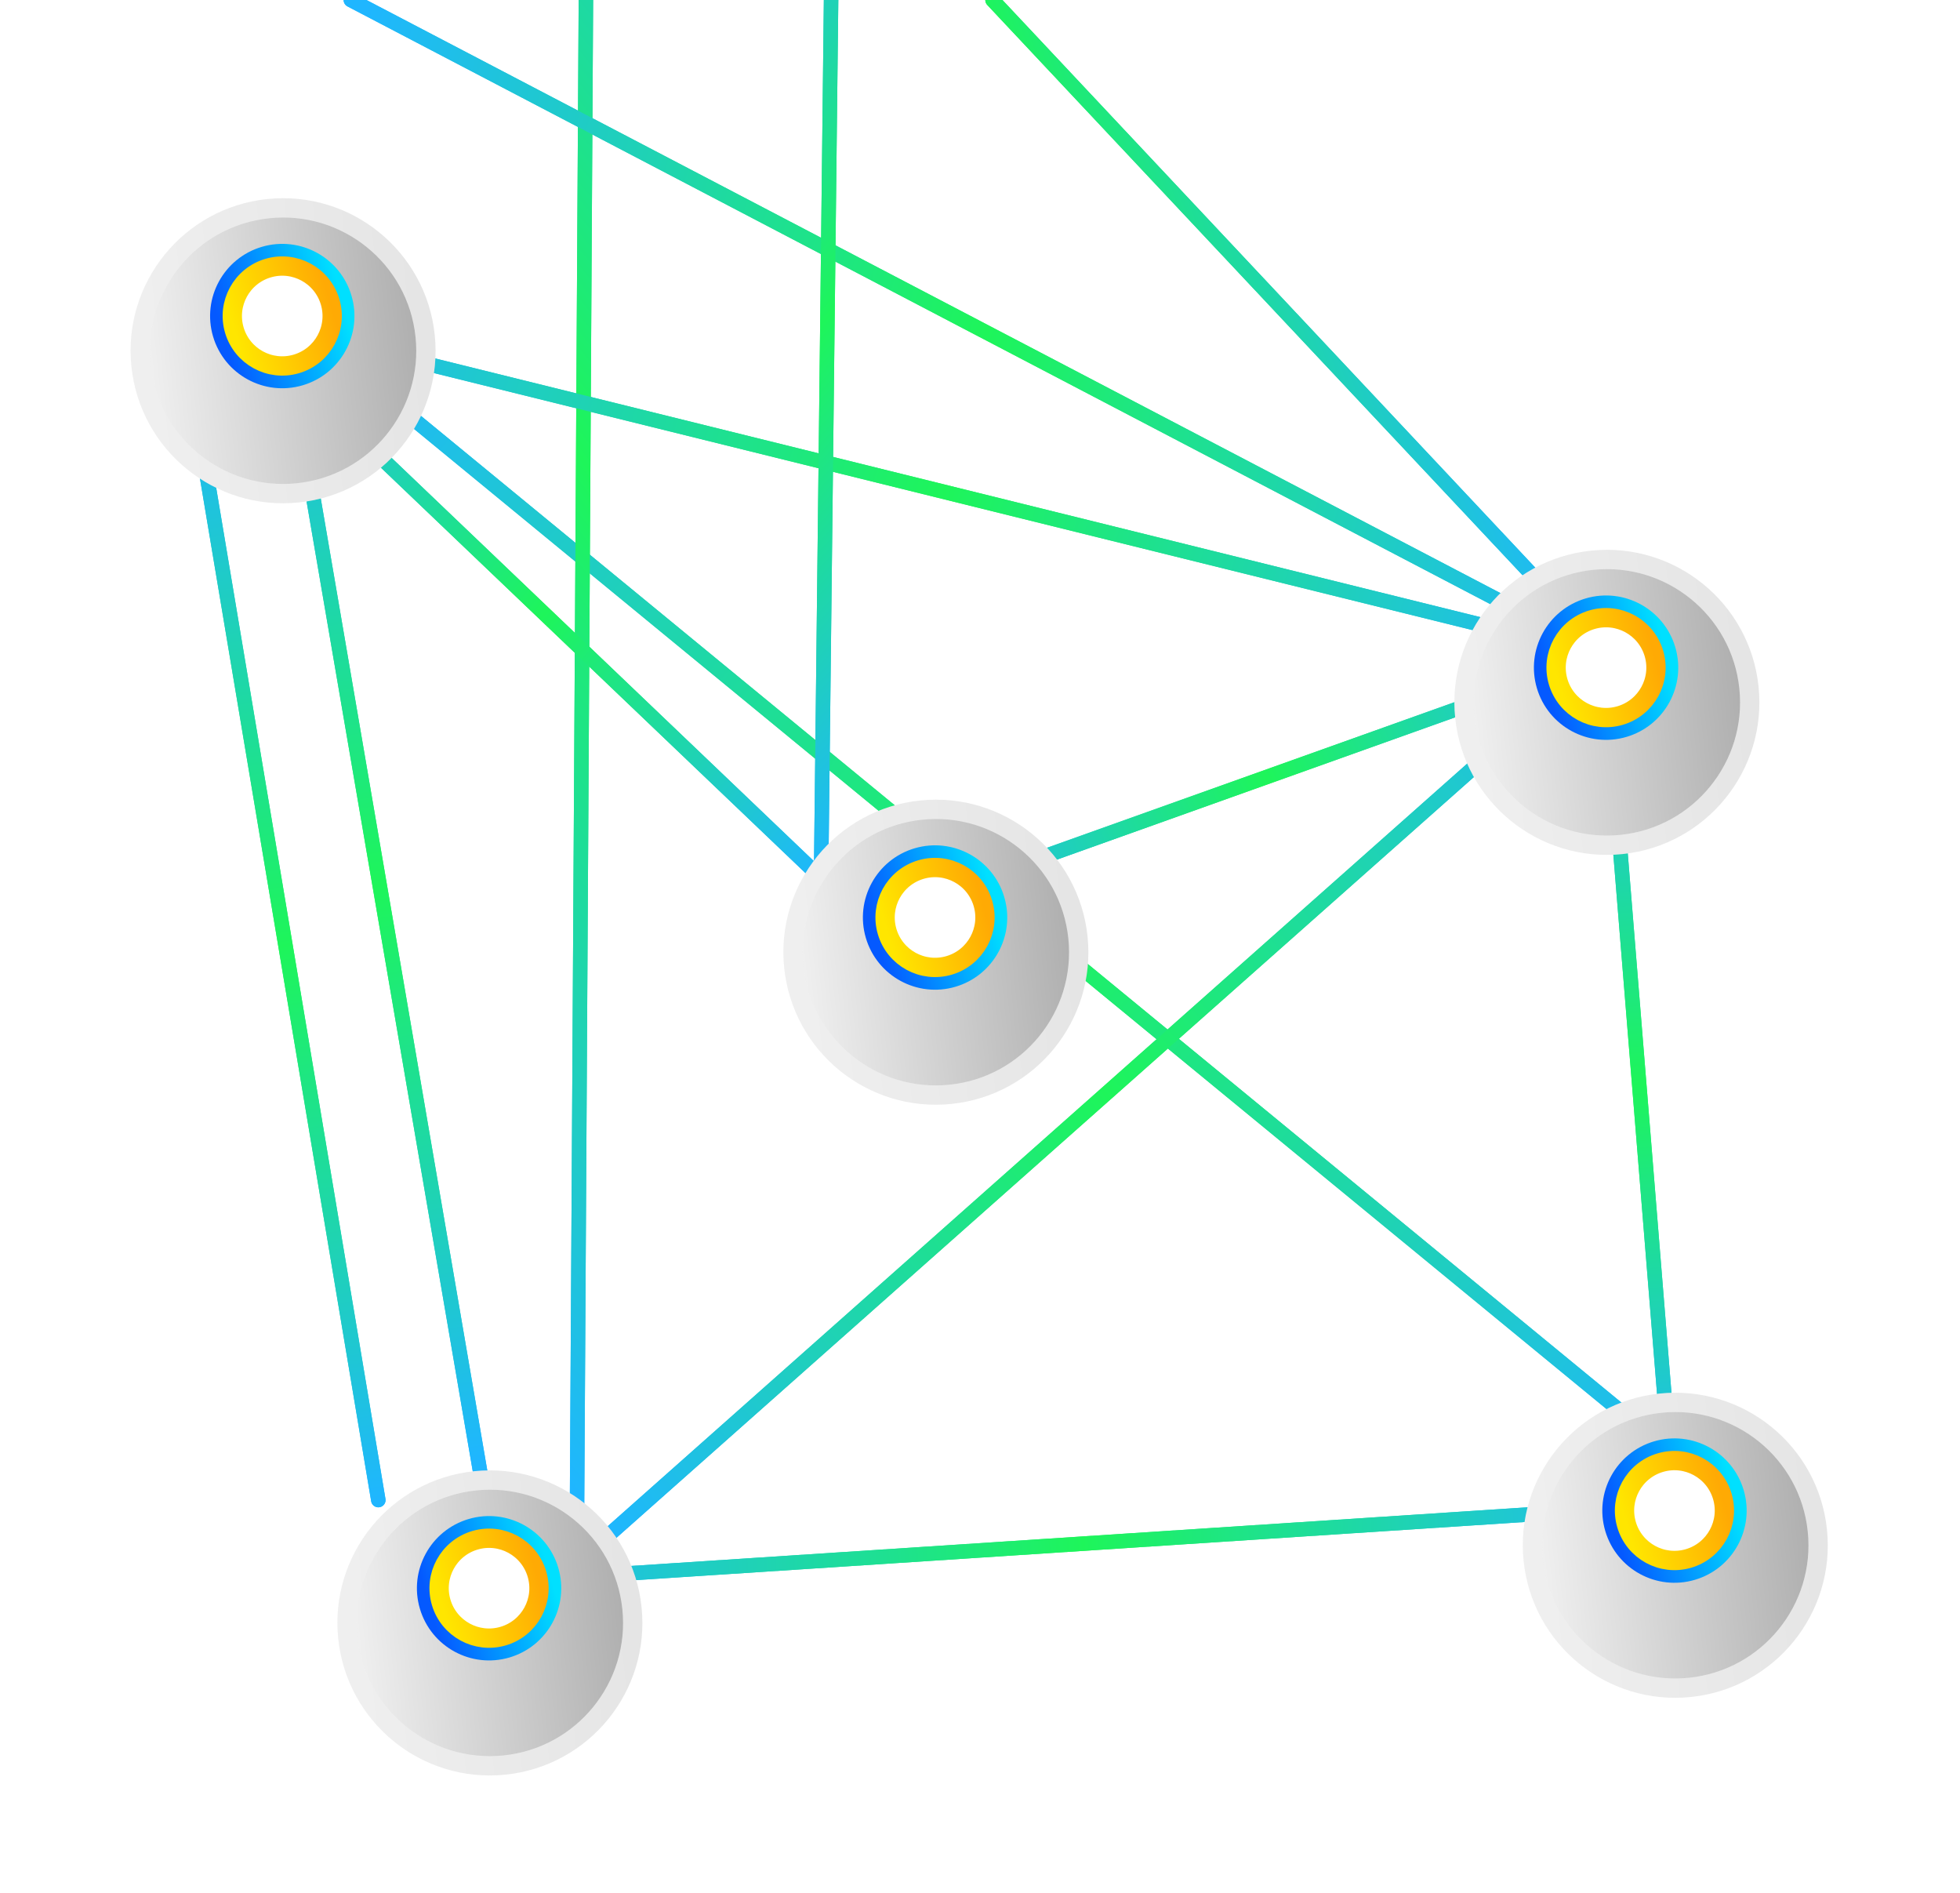 <svg width="406" height="392" viewBox="0 0 406 392" fill="none" xmlns="http://www.w3.org/2000/svg">

<g class="canvas">
<g class="base-connections">
    <path d="M39.917 81.042L78.365 310.659" stroke="url(#paint0_linear_62_131)" stroke-width="3" stroke-linecap="round"/>
    <path d="M107.971 354.437L58.245 64.277" stroke="url(#paint1_linear_62_131)" stroke-width="3" stroke-linecap="round"/>
    <path d="M345.637 300.437L58.245 64.277 " stroke="url(#paint2_linear_62_131)" stroke-width="3" stroke-linecap="round"/>
    <path d="M347.631 311.618L101.085 327.742" stroke="url(#paint3_linear_62_131)" stroke-width="3" stroke-linecap="round"/>
    <path d="M329.421 137.526L119.457 323.777L121.366" stroke="url(#paint4_linear_62_131)" stroke-width="3" stroke-linecap="round"/>
    <path d="M332.462 137.093L346.611 311.66" stroke="url(#paint5_linear_62_131)" stroke-width="3" stroke-linecap="round"/>
    <path d="M193.466 185.532L332.985 135.687L205.595 " stroke="url(#paint6_linear_62_131)" stroke-width="3" stroke-linecap="round"/>
    <path d="M59.244 68.131L332.075  135.644L72.675 " stroke="url(#paint7_linear_62_131)" stroke-width="3" stroke-linecap="round"/>
    <path d="M56.534 71.352ZM65.263 81.759L170.08 181.83L172.152 " stroke="url(#paint8_linear_62_131)" stroke-width="3" stroke-linecap="round"/>
</g>
<g class="pulses">
   <path d="M39.917 81.042L78.365 310.659" stroke="url(#paint0_linear_62_131)" stroke-width="3" stroke-linecap="round"/>
    <path d="M107.971 354.437L58.245 64.277" stroke="url(#paint1_linear_62_131)" stroke-width="3" stroke-linecap="round"/>
    <path d="M345.637 300.437L58.245 64.277 " stroke="url(#paint2_linear_62_131)" stroke-width="3" stroke-linecap="round"/>
    <path d="M347.631 311.618L101.085 327.742" stroke="url(#paint3_linear_62_131)" stroke-width="3" stroke-linecap="round"/>
    <path d="M329.421 137.526L119.457 323.777L121.366" stroke="url(#paint4_linear_62_131)" stroke-width="3" stroke-linecap="round"/>
    <path d="M332.462 137.093L346.611 311.66" stroke="url(#paint5_linear_62_131)" stroke-width="3" stroke-linecap="round"/>
    <path d="M193.466 185.532L332.985 135.687L205.595 " stroke="url(#paint6_linear_62_131)" stroke-width="3" stroke-linecap="round"/>
    <path d="M59.244 68.131L332.075  135.644L72.675 " stroke="url(#paint7_linear_62_131)" stroke-width="3" stroke-linecap="round"/>
    <path d="M56.534 71.352ZM65.263 81.759L170.08 181.83L172.152 " stroke="url(#paint8_linear_62_131)" stroke-width="3" stroke-linecap="round"/>
</g>
<g class="node">
    <g filter="url(#filter0_d_62_131)">
        <path d="M55.581 35.208C71.834 33.52 86.378 45.328 88.066 61.581C89.754 77.834 77.947 92.378 61.694 94.066C45.441 95.754 30.896 83.947 29.208 67.694C27.52 51.441 39.327 36.897 55.581 35.208Z" fill="url(#paint9_linear_62_131)"/>
        <path d="M55.581 35.208C71.834 33.52 86.378 45.328 88.066 61.581C89.754 77.834 77.947 92.378 61.694 94.066C45.441 95.754 30.896 83.947 29.208 67.694C27.52 51.441 39.327 36.897 55.581 35.208Z" stroke="white" stroke-width="4"/>
        <path d="M55.581 35.208C71.834 33.52 86.378 45.328 88.066 61.581C89.754 77.834 77.947 92.378 61.694 94.066C45.441 95.754 30.896 83.947 29.208 67.694C27.52 51.441 39.327 36.897 55.581 35.208Z" stroke="url(#paint10_linear_62_131)" stroke-opacity="0.1" stroke-width="4"/>
    </g>
    <g filter="url(#filter1_d_62_131)">
        <ellipse cx="12.954" cy="12.954" rx="12.954" ry="12.954" transform="matrix(-0.282 -0.959 -0.959 0.282 74.546 73.226)" fill="white"/>
        <ellipse cx="12.954" cy="12.954" rx="12.954" ry="12.954" transform="matrix(-0.282 -0.959 -0.959 0.282 74.546 73.226)" stroke="url(#paint11_linear_62_131)" stroke-width="4" stroke-linejoin="round"/>
    </g>
    <g filter="url(#filter2_d_62_131)">
        <circle cx="10.347" cy="10.347" r="10.347" transform="matrix(0.282 0.959 0.959 -0.282 45.623 57.44)" fill="white"/>
        <circle cx="10.347" cy="10.347" r="10.347" transform="matrix(0.282 0.959 0.959 -0.282 45.623 57.44)" stroke="url(#paint12_linear_62_131)" stroke-width="4" stroke-linejoin="round"/>
    </g>
</g>

<g class="node">
    <g filter="url(#filter3_d_62_131)">
    <path d="M329.797 108.025C346.05 106.337 360.594 118.144 362.283 134.397C363.971 150.65 352.163 165.195 335.91 166.883C319.657 168.571 305.113 156.764 303.425 140.51C301.737 124.257 313.544 109.713 329.797 108.025Z" fill="url(#paint13_linear_62_131)"/>
    <path d="M329.797 108.025C346.05 106.337 360.594 118.144 362.283 134.397C363.971 150.65 352.163 165.195 335.91 166.883C319.657 168.571 305.113 156.764 303.425 140.51C301.737 124.257 313.544 109.713 329.797 108.025Z" stroke="white" stroke-width="4"/>
    <path d="M329.797 108.025C346.05 106.337 360.594 118.144 362.283 134.397C363.971 150.65 352.163 165.195 335.91 166.883C319.657 168.571 305.113 156.764 303.425 140.51C301.737 124.257 313.544 109.713 329.797 108.025Z" stroke="url(#paint14_linear_62_131)" stroke-opacity="0.1" stroke-width="4"/>
    </g>
    <g filter="url(#filter4_d_62_131)">
    <ellipse cx="12.954" cy="12.954" rx="12.954" ry="12.954" transform="matrix(-0.282 -0.959 -0.959 0.282 348.763 146.042)" fill="white"/>
    <ellipse cx="12.954" cy="12.954" rx="12.954" ry="12.954" transform="matrix(-0.282 -0.959 -0.959 0.282 348.763 146.042)" stroke="url(#paint15_linear_62_131)" stroke-width="4" stroke-linejoin="round"/>
    </g>
    <g filter="url(#filter5_d_62_131)">
    <circle cx="10.347" cy="10.347" r="10.347" transform="matrix(0.282 0.959 0.959 -0.282 319.839 130.257)" fill="white"/>
    <circle cx="10.347" cy="10.347" r="10.347" transform="matrix(0.282 0.959 0.959 -0.282 319.839 130.257)" stroke="url(#paint16_linear_62_131)" stroke-width="4" stroke-linejoin="round"/>
    </g>
</g>
<g class="node">
    <g filter="url(#filter6_d_62_131)">
    <path d="M98.42 298.673C114.673 296.985 129.218 308.792 130.906 325.046C132.594 341.299 120.787 355.843 104.533 357.531C88.28 359.219 73.736 347.412 72.048 331.159C70.36 314.906 82.167 300.361 98.42 298.673Z" fill="url(#paint17_linear_62_131)"/>
    <path d="M98.42 298.673C114.673 296.985 129.218 308.792 130.906 325.046C132.594 341.299 120.787 355.843 104.533 357.531C88.28 359.219 73.736 347.412 72.048 331.159C70.36 314.906 82.167 300.361 98.42 298.673Z" stroke="white" stroke-width="4"/>
    <path d="M98.42 298.673C114.673 296.985 129.218 308.792 130.906 325.046C132.594 341.299 120.787 355.843 104.533 357.531C88.28 359.219 73.736 347.412 72.048 331.159C70.36 314.906 82.167 300.361 98.42 298.673Z" stroke="url(#paint18_linear_62_131)" stroke-opacity="0.1" stroke-width="4"/>
    </g>
    <g filter="url(#filter7_d_62_131)">
    <ellipse cx="12.954" cy="12.954" rx="12.954" ry="12.954" transform="matrix(-0.282 -0.959 -0.959 0.282 117.386 336.69)" fill="white"/>
    <ellipse cx="12.954" cy="12.954" rx="12.954" ry="12.954" transform="matrix(-0.282 -0.959 -0.959 0.282 117.386 336.69)" stroke="url(#paint19_linear_62_131)" stroke-width="4" stroke-linejoin="round"/>
    </g>
    <g filter="url(#filter8_d_62_131)">
    <circle cx="10.347" cy="10.347" r="10.347" transform="matrix(0.282 0.959 0.959 -0.282 88.463 320.905)" fill="white"/>
    <circle cx="10.347" cy="10.347" r="10.347" transform="matrix(0.282 0.959 0.959 -0.282 88.463 320.905)" stroke="url(#paint20_linear_62_131)" stroke-width="4" stroke-linejoin="round"/>
    </g>
</g>
<g class="node">
    <g filter="url(#filter9_d_62_131)">
    <path d="M190.802 159.768C207.055 158.08 221.599 169.887 223.288 186.14C224.976 202.394 213.168 216.938 196.915 218.626C180.662 220.314 166.118 208.507 164.43 192.254C162.741 176 174.549 161.456 190.802 159.768Z" fill="url(#paint21_linear_62_131)"/>
    <path d="M190.802 159.768C207.055 158.08 221.599 169.887 223.288 186.14C224.976 202.394 213.168 216.938 196.915 218.626C180.662 220.314 166.118 208.507 164.43 192.254C162.741 176 174.549 161.456 190.802 159.768Z" stroke="white" stroke-width="4"/>
    <path d="M190.802 159.768C207.055 158.08 221.599 169.887 223.288 186.14C224.976 202.394 213.168 216.938 196.915 218.626C180.662 220.314 166.118 208.507 164.43 192.254C162.741 176 174.549 161.456 190.802 159.768Z" stroke="url(#paint22_linear_62_131)" stroke-opacity="0.1" stroke-width="4"/>
    </g>
    <g filter="url(#filter10_d_62_131)">
    <ellipse cx="12.954" cy="12.954" rx="12.954" ry="12.954" transform="matrix(-0.282 -0.959 -0.959 0.282 209.768 197.785)" fill="white"/>
    <ellipse cx="12.954" cy="12.954" rx="12.954" ry="12.954" transform="matrix(-0.282 -0.959 -0.959 0.282 209.768 197.785)" stroke="url(#paint23_linear_62_131)" stroke-width="4" stroke-linejoin="round"/>
    </g>
    <g filter="url(#filter11_d_62_131)">
    <circle cx="10.347" cy="10.347" r="10.347" transform="matrix(0.282 0.959 0.959 -0.282 180.844 182)" fill="white"/>
    <circle cx="10.347" cy="10.347" r="10.347" transform="matrix(0.282 0.959 0.959 -0.282 180.844 182)" stroke="url(#paint24_linear_62_131)" stroke-width="4" stroke-linejoin="round"/>
    </g>
</g>
<g class="node">
    <g filter="url(#filter12_d_62_131)">
    <path d="M343.967 282.59C360.22 280.902 374.765 292.709 376.453 308.963C378.141 325.216 366.334 339.76 350.08 341.448C333.827 343.136 319.283 331.329 317.595 315.076C315.907 298.823 327.714 284.278 343.967 282.59Z" fill="url(#paint25_linear_62_131)"/>
    <path d="M343.967 282.59C360.22 280.902 374.765 292.709 376.453 308.963C378.141 325.216 366.334 339.76 350.08 341.448C333.827 343.136 319.283 331.329 317.595 315.076C315.907 298.823 327.714 284.278 343.967 282.59Z" stroke="white" stroke-width="4"/>
    <path d="M343.967 282.59C360.22 280.902 374.765 292.709 376.453 308.963C378.141 325.216 366.334 339.76 350.08 341.448C333.827 343.136 319.283 331.329 317.595 315.076C315.907 298.823 327.714 284.278 343.967 282.59Z" stroke="url(#paint26_linear_62_131)" stroke-opacity="0.1" stroke-width="4"/>
    </g>
    <g filter="url(#filter13_d_62_131)">
    <ellipse cx="12.954" cy="12.954" rx="12.954" ry="12.954" transform="matrix(-0.282 -0.959 -0.959 0.282 362.933 320.607)" fill="white"/>
    <ellipse cx="12.954" cy="12.954" rx="12.954" ry="12.954" transform="matrix(-0.282 -0.959 -0.959 0.282 362.933 320.607)" stroke="url(#paint27_linear_62_131)" stroke-width="4" stroke-linejoin="round"/>
    </g>
    <g filter="url(#filter14_d_62_131)">
    <circle cx="10.347" cy="10.347" r="10.347" transform="matrix(0.282 0.959 0.959 -0.282 334.01 304.822)" fill="white"/>
    <circle cx="10.347" cy="10.347" r="10.347" transform="matrix(0.282 0.959 0.959 -0.282 334.01 304.822)" stroke="url(#paint28_linear_62_131)" stroke-width="4" stroke-linejoin="round"/>
    </g>
</g>
</g>

<defs>
<filter id="filter0_d_62_131" x="12.347" y="26.348" width="92.58" height="92.58" filterUnits="userSpaceOnUse" color-interpolation-filters="sRGB">
<feFlood flood-opacity="0" result="BackgroundImageFix"/>
<feColorMatrix in="SourceAlpha" type="matrix" values="0 0 0 0 0 0 0 0 0 0 0 0 0 0 0 0 0 0 127 0" result="hardAlpha"/>
<feOffset dy="8"/>
<feGaussianBlur stdDeviation="7.35"/>
<feComposite in2="hardAlpha" operator="out"/>
<feColorMatrix type="matrix" values="0 0 0 0 0 0 0 0 0 0 0 0 0 0 0 0 0 0 0.04 0"/>
<feBlend mode="normal" in2="BackgroundImageFix" result="effect1_dropShadow_62_131"/>
<feBlend mode="normal" in="SourceGraphic" in2="effect1_dropShadow_62_131" result="shape"/>
</filter>
<filter id="filter1_d_62_131" x="42.508" y="49.491" width="31.916" height="31.916" filterUnits="userSpaceOnUse" color-interpolation-filters="sRGB">
<feFlood flood-opacity="0" result="BackgroundImageFix"/>
<feColorMatrix in="SourceAlpha" type="matrix" values="0 0 0 0 0 0 0 0 0 0 0 0 0 0 0 0 0 0 127 0" result="hardAlpha"/>
<feOffset dy="1"/>
<feGaussianBlur stdDeviation="0.5"/>
<feComposite in2="hardAlpha" operator="out"/>
<feColorMatrix type="matrix" values="0 0 0 0 0 0 0 0 0 0 0 0 0 0 0 0 0 0 0.25 0"/>
<feBlend mode="normal" in2="BackgroundImageFix" result="effect1_dropShadow_62_131"/>
<feBlend mode="normal" in="SourceGraphic" in2="effect1_dropShadow_62_131" result="shape"/>
</filter>
<filter id="filter2_d_62_131" x="45.117" y="52.101" width="26.7" height="26.699" filterUnits="userSpaceOnUse" color-interpolation-filters="sRGB">
<feFlood flood-opacity="0" result="BackgroundImageFix"/>
<feColorMatrix in="SourceAlpha" type="matrix" values="0 0 0 0 0 0 0 0 0 0 0 0 0 0 0 0 0 0 127 0" result="hardAlpha"/>
<feOffset dy="1"/>
<feGaussianBlur stdDeviation="0.5"/>
<feComposite in2="hardAlpha" operator="out"/>
<feColorMatrix type="matrix" values="0 0 0 0 0 0 0 0 0 0 0 0 0 0 0 0 0 0 0.25 0"/>
<feBlend mode="normal" in2="BackgroundImageFix" result="effect1_dropShadow_62_131"/>
<feBlend mode="normal" in="SourceGraphic" in2="effect1_dropShadow_62_131" result="shape"/>
</filter>
<filter id="filter3_d_62_131" x="286.564" y="99.164" width="92.58" height="92.58" filterUnits="userSpaceOnUse" color-interpolation-filters="sRGB">
<feFlood flood-opacity="0" result="BackgroundImageFix"/>
<feColorMatrix in="SourceAlpha" type="matrix" values="0 0 0 0 0 0 0 0 0 0 0 0 0 0 0 0 0 0 127 0" result="hardAlpha"/>
<feOffset dy="8"/>
<feGaussianBlur stdDeviation="7.35"/>
<feComposite in2="hardAlpha" operator="out"/>
<feColorMatrix type="matrix" values="0 0 0 0 0 0 0 0 0 0 0 0 0 0 0 0 0 0 0.04 0"/>
<feBlend mode="normal" in2="BackgroundImageFix" result="effect1_dropShadow_62_131"/>
<feBlend mode="normal" in="SourceGraphic" in2="effect1_dropShadow_62_131" result="shape"/>
</filter>
<filter id="filter4_d_62_131" x="316.724" y="122.308" width="31.916" height="31.916" filterUnits="userSpaceOnUse" color-interpolation-filters="sRGB">
<feFlood flood-opacity="0" result="BackgroundImageFix"/>
<feColorMatrix in="SourceAlpha" type="matrix" values="0 0 0 0 0 0 0 0 0 0 0 0 0 0 0 0 0 0 127 0" result="hardAlpha"/>
<feOffset dy="1"/>
<feGaussianBlur stdDeviation="0.5"/>
<feComposite in2="hardAlpha" operator="out"/>
<feColorMatrix type="matrix" values="0 0 0 0 0 0 0 0 0 0 0 0 0 0 0 0 0 0 0.25 0"/>
<feBlend mode="normal" in2="BackgroundImageFix" result="effect1_dropShadow_62_131"/>
<feBlend mode="normal" in="SourceGraphic" in2="effect1_dropShadow_62_131" result="shape"/>
</filter>
<filter id="filter5_d_62_131" x="319.333" y="124.917" width="26.7" height="26.699" filterUnits="userSpaceOnUse" color-interpolation-filters="sRGB">
<feFlood flood-opacity="0" result="BackgroundImageFix"/>
<feColorMatrix in="SourceAlpha" type="matrix" values="0 0 0 0 0 0 0 0 0 0 0 0 0 0 0 0 0 0 127 0" result="hardAlpha"/>
<feOffset dy="1"/>
<feGaussianBlur stdDeviation="0.5"/>
<feComposite in2="hardAlpha" operator="out"/>
<feColorMatrix type="matrix" values="0 0 0 0 0 0 0 0 0 0 0 0 0 0 0 0 0 0 0.25 0"/>
<feBlend mode="normal" in2="BackgroundImageFix" result="effect1_dropShadow_62_131"/>
<feBlend mode="normal" in="SourceGraphic" in2="effect1_dropShadow_62_131" result="shape"/>
</filter>
<filter id="filter6_d_62_131" x="55.187" y="289.813" width="92.58" height="92.58" filterUnits="userSpaceOnUse" color-interpolation-filters="sRGB">
<feFlood flood-opacity="0" result="BackgroundImageFix"/>
<feColorMatrix in="SourceAlpha" type="matrix" values="0 0 0 0 0 0 0 0 0 0 0 0 0 0 0 0 0 0 127 0" result="hardAlpha"/>
<feOffset dy="8"/>
<feGaussianBlur stdDeviation="7.35"/>
<feComposite in2="hardAlpha" operator="out"/>
<feColorMatrix type="matrix" values="0 0 0 0 0 0 0 0 0 0 0 0 0 0 0 0 0 0 0.04 0"/>
<feBlend mode="normal" in2="BackgroundImageFix" result="effect1_dropShadow_62_131"/>
<feBlend mode="normal" in="SourceGraphic" in2="effect1_dropShadow_62_131" result="shape"/>
</filter>
<filter id="filter7_d_62_131" x="85.347" y="312.956" width="31.916" height="31.916" filterUnits="userSpaceOnUse" color-interpolation-filters="sRGB">
<feFlood flood-opacity="0" result="BackgroundImageFix"/>
<feColorMatrix in="SourceAlpha" type="matrix" values="0 0 0 0 0 0 0 0 0 0 0 0 0 0 0 0 0 0 127 0" result="hardAlpha"/>
<feOffset dy="1"/>
<feGaussianBlur stdDeviation="0.5"/>
<feComposite in2="hardAlpha" operator="out"/>
<feColorMatrix type="matrix" values="0 0 0 0 0 0 0 0 0 0 0 0 0 0 0 0 0 0 0.25 0"/>
<feBlend mode="normal" in2="BackgroundImageFix" result="effect1_dropShadow_62_131"/>
<feBlend mode="normal" in="SourceGraphic" in2="effect1_dropShadow_62_131" result="shape"/>
</filter>
<filter id="filter8_d_62_131" x="87.957" y="315.565" width="26.7" height="26.699" filterUnits="userSpaceOnUse" color-interpolation-filters="sRGB">
<feFlood flood-opacity="0" result="BackgroundImageFix"/>
<feColorMatrix in="SourceAlpha" type="matrix" values="0 0 0 0 0 0 0 0 0 0 0 0 0 0 0 0 0 0 127 0" result="hardAlpha"/>
<feOffset dy="1"/>
<feGaussianBlur stdDeviation="0.5"/>
<feComposite in2="hardAlpha" operator="out"/>
<feColorMatrix type="matrix" values="0 0 0 0 0 0 0 0 0 0 0 0 0 0 0 0 0 0 0.25 0"/>
<feBlend mode="normal" in2="BackgroundImageFix" result="effect1_dropShadow_62_131"/>
<feBlend mode="normal" in="SourceGraphic" in2="effect1_dropShadow_62_131" result="shape"/>
</filter>
<filter id="filter9_d_62_131" x="147.569" y="150.907" width="92.58" height="92.58" filterUnits="userSpaceOnUse" color-interpolation-filters="sRGB">
<feFlood flood-opacity="0" result="BackgroundImageFix"/>
<feColorMatrix in="SourceAlpha" type="matrix" values="0 0 0 0 0 0 0 0 0 0 0 0 0 0 0 0 0 0 127 0" result="hardAlpha"/>
<feOffset dy="8"/>
<feGaussianBlur stdDeviation="7.35"/>
<feComposite in2="hardAlpha" operator="out"/>
<feColorMatrix type="matrix" values="0 0 0 0 0 0 0 0 0 0 0 0 0 0 0 0 0 0 0.04 0"/>
<feBlend mode="normal" in2="BackgroundImageFix" result="effect1_dropShadow_62_131"/>
<feBlend mode="normal" in="SourceGraphic" in2="effect1_dropShadow_62_131" result="shape"/>
</filter>
<filter id="filter10_d_62_131" x="177.729" y="174.051" width="31.916" height="31.916" filterUnits="userSpaceOnUse" color-interpolation-filters="sRGB">
<feFlood flood-opacity="0" result="BackgroundImageFix"/>
<feColorMatrix in="SourceAlpha" type="matrix" values="0 0 0 0 0 0 0 0 0 0 0 0 0 0 0 0 0 0 127 0" result="hardAlpha"/>
<feOffset dy="1"/>
<feGaussianBlur stdDeviation="0.5"/>
<feComposite in2="hardAlpha" operator="out"/>
<feColorMatrix type="matrix" values="0 0 0 0 0 0 0 0 0 0 0 0 0 0 0 0 0 0 0.25 0"/>
<feBlend mode="normal" in2="BackgroundImageFix" result="effect1_dropShadow_62_131"/>
<feBlend mode="normal" in="SourceGraphic" in2="effect1_dropShadow_62_131" result="shape"/>
</filter>
<filter id="filter11_d_62_131" x="180.338" y="176.66" width="26.7" height="26.699" filterUnits="userSpaceOnUse" color-interpolation-filters="sRGB">
<feFlood flood-opacity="0" result="BackgroundImageFix"/>
<feColorMatrix in="SourceAlpha" type="matrix" values="0 0 0 0 0 0 0 0 0 0 0 0 0 0 0 0 0 0 127 0" result="hardAlpha"/>
<feOffset dy="1"/>
<feGaussianBlur stdDeviation="0.5"/>
<feComposite in2="hardAlpha" operator="out"/>
<feColorMatrix type="matrix" values="0 0 0 0 0 0 0 0 0 0 0 0 0 0 0 0 0 0 0.25 0"/>
<feBlend mode="normal" in2="BackgroundImageFix" result="effect1_dropShadow_62_131"/>
<feBlend mode="normal" in="SourceGraphic" in2="effect1_dropShadow_62_131" result="shape"/>
</filter>
<filter id="filter12_d_62_131" x="300.734" y="273.73" width="92.58" height="92.58" filterUnits="userSpaceOnUse" color-interpolation-filters="sRGB">
<feFlood flood-opacity="0" result="BackgroundImageFix"/>
<feColorMatrix in="SourceAlpha" type="matrix" values="0 0 0 0 0 0 0 0 0 0 0 0 0 0 0 0 0 0 127 0" result="hardAlpha"/>
<feOffset dy="8"/>
<feGaussianBlur stdDeviation="7.35"/>
<feComposite in2="hardAlpha" operator="out"/>
<feColorMatrix type="matrix" values="0 0 0 0 0 0 0 0 0 0 0 0 0 0 0 0 0 0 0.04 0"/>
<feBlend mode="normal" in2="BackgroundImageFix" result="effect1_dropShadow_62_131"/>
<feBlend mode="normal" in="SourceGraphic" in2="effect1_dropShadow_62_131" result="shape"/>
</filter>
<filter id="filter13_d_62_131" x="330.894" y="296.873" width="31.916" height="31.916" filterUnits="userSpaceOnUse" color-interpolation-filters="sRGB">
<feFlood flood-opacity="0" result="BackgroundImageFix"/>
<feColorMatrix in="SourceAlpha" type="matrix" values="0 0 0 0 0 0 0 0 0 0 0 0 0 0 0 0 0 0 127 0" result="hardAlpha"/>
<feOffset dy="1"/>
<feGaussianBlur stdDeviation="0.5"/>
<feComposite in2="hardAlpha" operator="out"/>
<feColorMatrix type="matrix" values="0 0 0 0 0 0 0 0 0 0 0 0 0 0 0 0 0 0 0.25 0"/>
<feBlend mode="normal" in2="BackgroundImageFix" result="effect1_dropShadow_62_131"/>
<feBlend mode="normal" in="SourceGraphic" in2="effect1_dropShadow_62_131" result="shape"/>
</filter>
<filter id="filter14_d_62_131" x="333.504" y="299.482" width="26.7" height="26.699" filterUnits="userSpaceOnUse" color-interpolation-filters="sRGB">
<feFlood flood-opacity="0" result="BackgroundImageFix"/>
<feColorMatrix in="SourceAlpha" type="matrix" values="0 0 0 0 0 0 0 0 0 0 0 0 0 0 0 0 0 0 127 0" result="hardAlpha"/>
<feOffset dy="1"/>
<feGaussianBlur stdDeviation="0.5"/>
<feComposite in2="hardAlpha" operator="out"/>
<feColorMatrix type="matrix" values="0 0 0 0 0 0 0 0 0 0 0 0 0 0 0 0 0 0 0.25 0"/>
<feBlend mode="normal" in2="BackgroundImageFix" result="effect1_dropShadow_62_131"/>
<feBlend mode="normal" in="SourceGraphic" in2="effect1_dropShadow_62_131" result="shape"/>
</filter>
<linearGradient id="paint0_linear_62_131" x1="39.424" y1="81.125" x2="77.872" y2="310.741" gradientUnits="userSpaceOnUse">
<stop stop-color="#1FB6FF"/>
<stop offset="0.5" stop-color="#1EF55A"/>
<stop offset="1" stop-color="#1FB6FF"/>
</linearGradient>
<linearGradient id="paint1_linear_62_131" x1="58.734" y1="64.174" x2="108.46" y2="300.334" gradientUnits="userSpaceOnUse">
<stop stop-color="#1FB6FF"/>
<stop offset="0.5" stop-color="#1EF55A"/>
<stop offset="1" stop-color="#1FB6FF"/>
</linearGradient>
<linearGradient id="paint2_linear_62_131" x1="74.85" y1="70.24" x2="346.963" y2="311.285" gradientUnits="userSpaceOnUse">
<stop stop-color="#1FB6FF"/>
<stop offset="0.5" stop-color="#1EF55A"/>
<stop offset="1" stop-color="#1FB6FF"/>
</linearGradient>
<linearGradient id="paint3_linear_62_131" x1="101.052" y1="327.243" x2="347.598" y2="311.119" gradientUnits="userSpaceOnUse">
<stop stop-color="#1FB6FF"/>
<stop offset="0.5" stop-color="#1EF55A"/>
<stop offset="1" stop-color="#1FB6FF"/>
</linearGradient>
<linearGradient id="paint4_linear_62_131" x1="120.094" y1="310.549" x2="332.103" y2="135.708" gradientUnits="userSpaceOnUse">
<stop stop-color="#1FB6FF"/>
<stop offset="0.5" stop-color="#1EF55A"/>
<stop offset="1" stop-color="#1FB6FF"/>
</linearGradient>
<linearGradient id="paint5_linear_62_131" x1="331.963" y1="137.133" x2="346.113" y2="311.7" gradientUnits="userSpaceOnUse">
<stop stop-color="#1FB6FF"/>
<stop offset="0.5" stop-color="#1EF55A"/>
<stop offset="1" stop-color="#1FB6FF"/>
</linearGradient>
<linearGradient id="paint6_linear_62_131" x1="193.641" y1="189.305" x2="332.636" y2="137.561" gradientUnits="userSpaceOnUse">
<stop stop-color="#1FB6FF"/>
<stop offset="0.5" stop-color="#1EF55A"/>
<stop offset="1" stop-color="#1FB6FF"/>
</linearGradient>
<linearGradient id="paint7_linear_62_131" x1="59.115" y1="64.719" x2="332.333" y2="137.576" gradientUnits="userSpaceOnUse">
<stop stop-color="#1FB6FF"/>
<stop offset="0.5" stop-color="#1EF55A"/>
<stop offset="1" stop-color="#1FB6FF"/>
</linearGradient>
<linearGradient id="paint8_linear_62_131" x1="56.188" y1="71.713" x2="170.771" y2="181.107" gradientUnits="userSpaceOnUse">
<stop stop-color="#1FB6FF"/>
<stop offset="0.5" stop-color="#1EF55A"/>
<stop offset="1" stop-color="#1FB6FF"/>
</linearGradient>
<linearGradient id="paint9_linear_62_131" x1="17.437" y1="68.917" x2="105.724" y2="59.747" gradientUnits="userSpaceOnUse">
<stop stop-color="white"/>
<stop offset="1" stop-color="#999999"/>
</linearGradient>
<linearGradient id="paint10_linear_62_131" x1="29.208" y1="67.694" x2="88.066" y2="61.581" gradientUnits="userSpaceOnUse">
<stop stop-color="#666666"/>
<stop offset="1"/>
</linearGradient>
<linearGradient id="paint11_linear_62_131" x1="12.954" y1="0" x2="12.954" y2="25.908" gradientUnits="userSpaceOnUse">
<stop stop-color="#00E0FF"/>
<stop offset="1" stop-color="#0459FF"/>
</linearGradient>
<linearGradient id="paint12_linear_62_131" x1="10.347" y1="0" x2="10.347" y2="20.693" gradientUnits="userSpaceOnUse">
<stop stop-color="#FFE600"/>
<stop offset="1" stop-color="#FFAA04"/>
</linearGradient>
<linearGradient id="paint13_linear_62_131" x1="291.653" y1="141.733" x2="379.94" y2="132.563" gradientUnits="userSpaceOnUse">
<stop stop-color="white"/>
<stop offset="1" stop-color="#999999"/>
</linearGradient>
<linearGradient id="paint14_linear_62_131" x1="303.425" y1="140.51" x2="362.283" y2="134.397" gradientUnits="userSpaceOnUse">
<stop stop-color="#666666"/>
<stop offset="1"/>
</linearGradient>
<linearGradient id="paint15_linear_62_131" x1="12.954" y1="0" x2="12.954" y2="25.908" gradientUnits="userSpaceOnUse">
<stop stop-color="#00E0FF"/>
<stop offset="1" stop-color="#0459FF"/>
</linearGradient>
<linearGradient id="paint16_linear_62_131" x1="10.347" y1="0" x2="10.347" y2="20.693" gradientUnits="userSpaceOnUse">
<stop stop-color="#FFE600"/>
<stop offset="1" stop-color="#FFAA04"/>
</linearGradient>
<linearGradient id="paint17_linear_62_131" x1="60.276" y1="332.382" x2="148.563" y2="323.212" gradientUnits="userSpaceOnUse">
<stop stop-color="white"/>
<stop offset="1" stop-color="#999999"/>
</linearGradient>
<linearGradient id="paint18_linear_62_131" x1="72.048" y1="331.159" x2="130.906" y2="325.046" gradientUnits="userSpaceOnUse">
<stop stop-color="#666666"/>
<stop offset="1"/>
</linearGradient>
<linearGradient id="paint19_linear_62_131" x1="12.954" y1="0" x2="12.954" y2="25.908" gradientUnits="userSpaceOnUse">
<stop stop-color="#00E0FF"/>
<stop offset="1" stop-color="#0459FF"/>
</linearGradient>
<linearGradient id="paint20_linear_62_131" x1="10.347" y1="0" x2="10.347" y2="20.693" gradientUnits="userSpaceOnUse">
<stop stop-color="#FFE600"/>
<stop offset="1" stop-color="#FFAA04"/>
</linearGradient>
<linearGradient id="paint21_linear_62_131" x1="152.658" y1="193.476" x2="240.945" y2="184.306" gradientUnits="userSpaceOnUse">
<stop stop-color="white"/>
<stop offset="1" stop-color="#999999"/>
</linearGradient>
<linearGradient id="paint22_linear_62_131" x1="164.43" y1="192.254" x2="223.288" y2="186.14" gradientUnits="userSpaceOnUse">
<stop stop-color="#666666"/>
<stop offset="1"/>
</linearGradient>
<linearGradient id="paint23_linear_62_131" x1="12.954" y1="0" x2="12.954" y2="25.908" gradientUnits="userSpaceOnUse">
<stop stop-color="#00E0FF"/>
<stop offset="1" stop-color="#0459FF"/>
</linearGradient>
<linearGradient id="paint24_linear_62_131" x1="10.347" y1="0" x2="10.347" y2="20.693" gradientUnits="userSpaceOnUse">
<stop stop-color="#FFE600"/>
<stop offset="1" stop-color="#FFAA04"/>
</linearGradient>
<linearGradient id="paint25_linear_62_131" x1="305.823" y1="316.299" x2="394.11" y2="307.129" gradientUnits="userSpaceOnUse">
<stop stop-color="white"/>
<stop offset="1" stop-color="#999999"/>
</linearGradient>
<linearGradient id="paint26_linear_62_131" x1="317.595" y1="315.076" x2="376.453" y2="308.963" gradientUnits="userSpaceOnUse">
<stop stop-color="#666666"/>
<stop offset="1"/>
</linearGradient>
<linearGradient id="paint27_linear_62_131" x1="12.954" y1="0" x2="12.954" y2="25.908" gradientUnits="userSpaceOnUse">
<stop stop-color="#00E0FF"/>
<stop offset="1" stop-color="#0459FF"/>
</linearGradient>
<linearGradient id="paint28_linear_62_131" x1="10.347" y1="0" x2="10.347" y2="20.693" gradientUnits="userSpaceOnUse">
<stop stop-color="#FFE600"/>
<stop offset="1" stop-color="#FFAA04"/>
</linearGradient>
</defs>
</svg>
